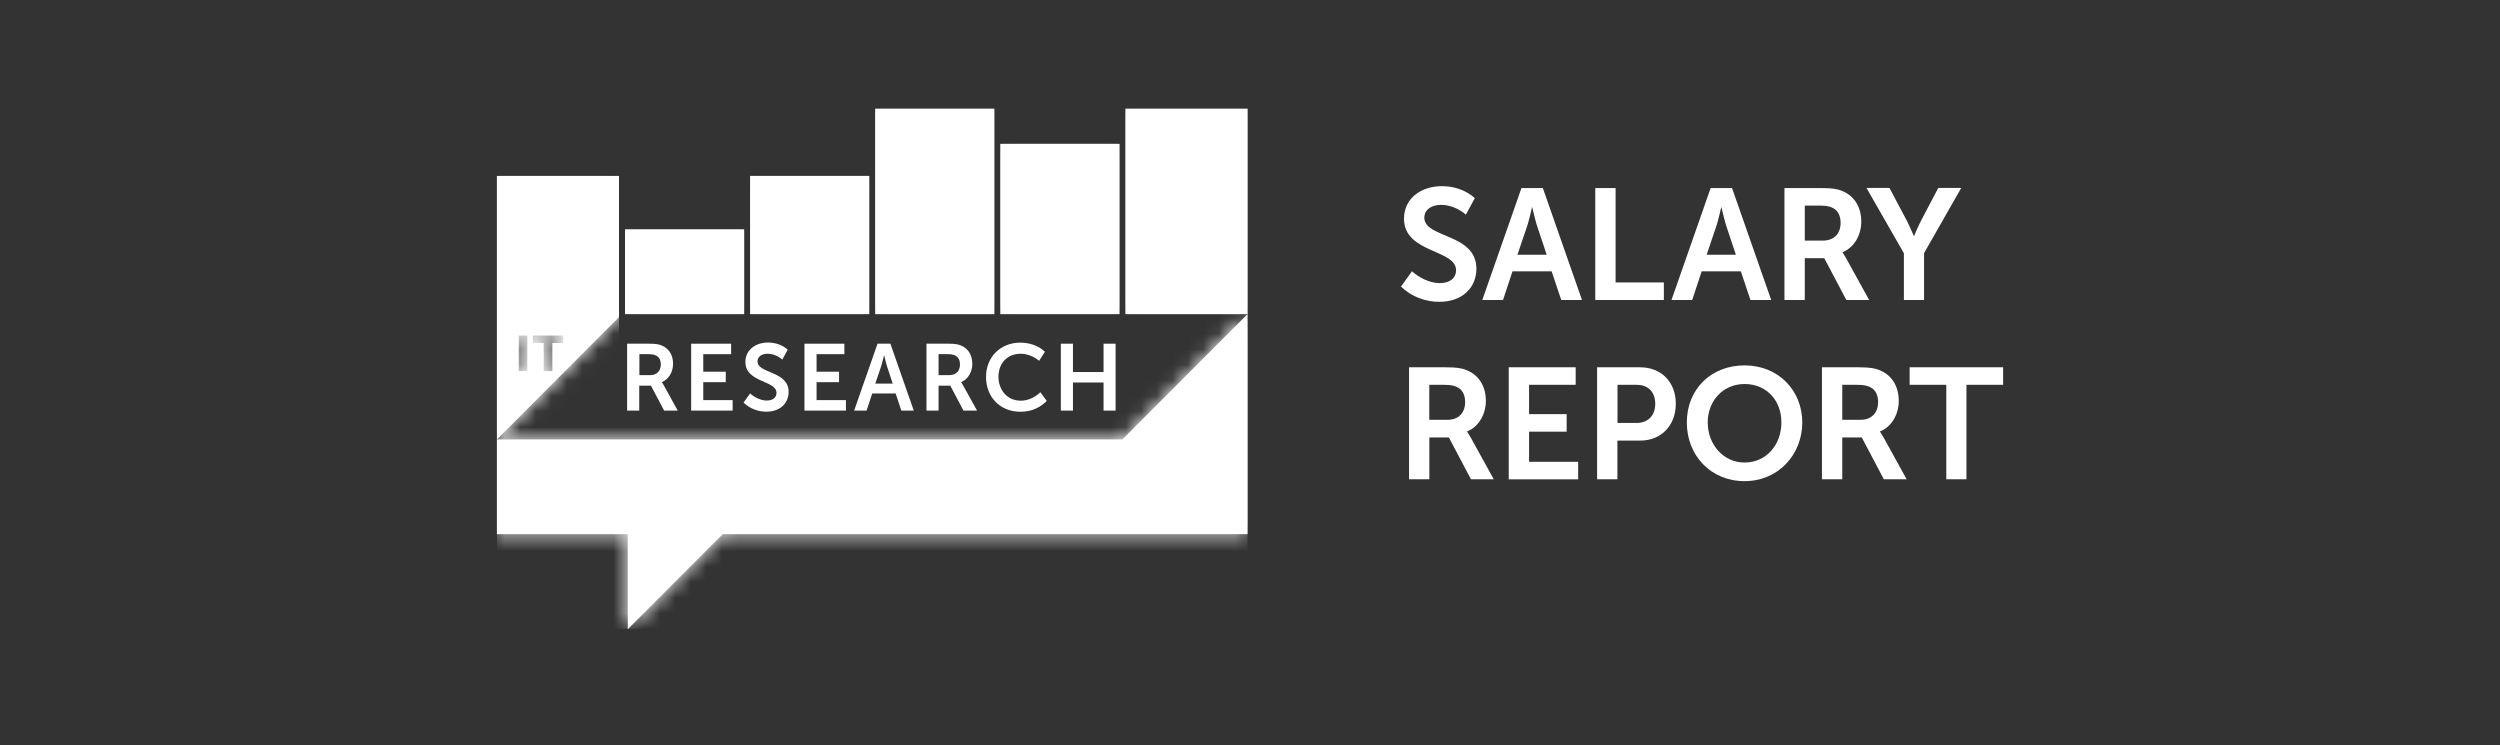 <svg width="161" height="48" viewBox="0 0 161 48" fill="none" xmlns="http://www.w3.org/2000/svg">
<rect x="0" y="0" width="161" height="48" fill="#333333" stroke="none"/>
<g clip-path="url(#clip0_5268_10843)">
<path d="M90.935 17.473C91.362 17.858 92.052 18.233 92.719 18.233C93.387 18.233 93.772 17.896 93.772 17.409C93.772 16.039 90.417 16.322 90.417 14.08C90.417 12.812 91.469 11.988 92.869 11.988C93.617 11.988 94.407 12.239 94.979 12.758L94.402 13.823C94.007 13.47 93.387 13.192 92.821 13.192C92.164 13.192 91.726 13.518 91.726 14.016C91.726 15.354 95.08 15.011 95.08 17.307C95.08 18.474 94.231 19.437 92.687 19.437C91.795 19.437 90.871 19.1 90.225 18.452L90.935 17.468V17.473Z" fill="white"/>
<path d="M97.981 12.111H99.359L101.88 19.319H100.545L99.925 17.473H97.404L96.795 19.319H95.46L97.981 12.111ZM99.605 16.403L98.964 14.476C98.841 14.069 98.68 13.358 98.68 13.358H98.659C98.659 13.358 98.499 14.069 98.376 14.476L97.724 16.403H99.599H99.605Z" fill="white"/>
<path d="M102.735 12.111H104.044V18.19H107.152V19.319H102.735V12.111Z" fill="white"/>
<path d="M110.165 12.111H111.543L114.065 19.319H112.729L112.11 17.473H109.588L108.979 19.319H107.644L110.165 12.111ZM111.789 16.403L111.148 14.476C111.025 14.069 110.865 13.358 110.865 13.358H110.844C110.844 13.358 110.683 14.069 110.561 14.476L109.909 16.403H111.784H111.789Z" fill="white"/>
<path d="M114.919 12.111H117.291C118.002 12.111 118.343 12.17 118.648 12.303C119.39 12.608 119.866 13.299 119.866 14.273C119.866 15.124 119.422 15.937 118.659 16.242V16.264C118.659 16.264 118.749 16.376 118.894 16.638L120.373 19.319H118.904L117.483 16.627H116.228V19.319H114.919V12.111ZM117.403 15.493C118.103 15.493 118.536 15.054 118.536 14.348C118.536 13.893 118.365 13.524 117.97 13.363C117.788 13.283 117.574 13.24 117.179 13.24H116.228V15.493H117.403Z" fill="white"/>
<path d="M122.606 16.301L120.202 12.105H121.682L122.809 14.23C123.033 14.68 123.247 15.193 123.247 15.193H123.268C123.268 15.193 123.482 14.674 123.706 14.23L124.823 12.105H126.302L123.909 16.301V19.319H122.611V16.301H122.606Z" fill="white"/>
<path d="M90.743 23.654H93.114C93.825 23.654 94.167 23.713 94.471 23.847C95.214 24.152 95.689 24.842 95.689 25.816C95.689 26.667 95.24 27.48 94.482 27.785V27.807C94.482 27.807 94.573 27.919 94.717 28.181L96.197 30.863H94.728L93.307 28.171H92.051V30.863H90.743V23.654ZM93.221 27.036C93.921 27.036 94.354 26.597 94.354 25.891C94.354 25.436 94.183 25.067 93.787 24.906C93.606 24.826 93.392 24.783 92.997 24.783H92.046V27.036H93.221Z" fill="white"/>
<path d="M97.168 23.654H101.474V24.783H98.472V26.672H100.892V27.801H98.472V29.739H101.634V30.868H97.163V23.659L97.168 23.654Z" fill="white"/>
<path d="M102.853 23.654H105.63C106.976 23.654 107.922 24.596 107.922 25.998C107.922 27.4 106.982 28.374 105.63 28.374H104.161V30.863H102.853V23.654ZM105.39 27.239C106.148 27.239 106.597 26.753 106.597 26.003C106.597 25.254 106.148 24.783 105.411 24.783H104.167V27.239H105.395H105.39Z" fill="white"/>
<path d="M112.35 23.531C114.529 23.531 116.067 25.147 116.067 27.207C116.067 29.268 114.529 30.986 112.35 30.986C110.17 30.986 108.632 29.332 108.632 27.207C108.632 25.083 110.17 23.531 112.35 23.531ZM112.35 29.787C113.728 29.787 114.721 28.668 114.721 27.207C114.721 25.747 113.728 24.73 112.35 24.73C110.971 24.73 109.978 25.805 109.978 27.207C109.978 28.61 110.971 29.787 112.35 29.787Z" fill="white"/>
<path d="M117.333 23.654H119.705C120.416 23.654 120.758 23.713 121.062 23.847C121.805 24.152 122.28 24.842 122.28 25.816C122.28 26.667 121.837 27.48 121.073 27.785V27.807C121.073 27.807 121.163 27.919 121.308 28.181L122.787 30.863H121.318L119.898 28.171H118.642V30.863H117.333V23.654ZM119.817 27.036C120.517 27.036 120.95 26.597 120.95 25.891C120.95 25.436 120.779 25.067 120.384 24.906C120.202 24.826 119.988 24.783 119.593 24.783H118.642V27.036H119.817Z" fill="white"/>
<path d="M125.341 24.783H122.98V23.654H129V24.783H126.639V30.863H125.341V24.783Z" fill="white"/>
<path d="M64.034 7H56.364V20.229H64.034V7Z" fill="white"/>
<mask id="mask0_5268_10843" style="mask-type:luminance" maskUnits="userSpaceOnUse" x="56" y="7" width="9" height="14">
<path d="M64.034 7H56.364V20.229H64.034V7Z" fill="white"/>
</mask>
<g mask="url(#mask0_5268_10843)">
<path d="M64.034 7H56.364V20.229H64.034V7Z" fill="white"/>
</g>
<path d="M47.924 14.77H40.253V20.229H47.924V14.77Z" fill="white"/>
<mask id="mask1_5268_10843" style="mask-type:luminance" maskUnits="userSpaceOnUse" x="40" y="14" width="8" height="7">
<path d="M47.924 14.77H40.253V20.229H47.924V14.77Z" fill="white"/>
</mask>
<g mask="url(#mask1_5268_10843)">
<path d="M47.924 14.77H40.253V20.229H47.924V14.77Z" fill="white"/>
</g>
<path d="M55.979 11.329H48.308V20.229H55.979V11.329Z" fill="white"/>
<mask id="mask2_5268_10843" style="mask-type:luminance" maskUnits="userSpaceOnUse" x="48" y="11" width="8" height="10">
<path d="M55.979 11.329H48.308V20.229H55.979V11.329Z" fill="white"/>
</mask>
<g mask="url(#mask2_5268_10843)">
<path d="M55.979 11.329H48.308V20.229H55.979V11.329Z" fill="white"/>
</g>
<path d="M80.343 7H72.48V20.229H80.343V7Z" fill="white"/>
<mask id="mask3_5268_10843" style="mask-type:luminance" maskUnits="userSpaceOnUse" x="72" y="7" width="9" height="14">
<path d="M80.343 7H72.48V20.229H80.343V7Z" fill="white"/>
</mask>
<g mask="url(#mask3_5268_10843)">
<path d="M80.343 7H72.48V20.229H80.343V7Z" fill="white"/>
</g>
<path d="M72.094 9.264H64.424V20.229H72.094V9.264Z" fill="white"/>
<mask id="mask4_5268_10843" style="mask-type:luminance" maskUnits="userSpaceOnUse" x="64" y="9" width="9" height="12">
<path d="M72.094 9.264H64.424V20.229H72.094V9.264Z" fill="white"/>
</mask>
<g mask="url(#mask4_5268_10843)">
<path d="M72.094 9.264H64.424V20.229H72.094V9.264Z" fill="white"/>
</g>
<path d="M72.282 28.299H32V34.4H40.429V40.522L46.54 34.4H80.342V20.229L72.282 28.299Z" fill="white"/>
<mask id="mask5_5268_10843" style="mask-type:luminance" maskUnits="userSpaceOnUse" x="32" y="20" width="49" height="21">
<path d="M72.282 28.299H32V34.4H40.429V40.522L46.54 34.4H80.342V20.229L72.282 28.299Z" fill="white"/>
</mask>
<g mask="url(#mask5_5268_10843)">
<path d="M80.342 20.229H32V40.522H80.342V20.229Z" fill="white"/>
</g>
<mask id="mask6_5268_10843" style="mask-type:luminance" maskUnits="userSpaceOnUse" x="32" y="7" width="49" height="34">
<path d="M80.342 7H32V40.522H80.342V7Z" fill="white"/>
</mask>
<g mask="url(#mask6_5268_10843)">
<path d="M40.392 22.134H41.808C42.23 22.134 42.438 22.172 42.62 22.252C43.063 22.434 43.346 22.846 43.346 23.429C43.346 23.938 43.079 24.425 42.625 24.607V24.617C42.625 24.617 42.678 24.681 42.764 24.842L43.645 26.442H42.769L41.92 24.837H41.167V26.442H40.387V22.134H40.392ZM41.877 24.157C42.294 24.157 42.556 23.895 42.556 23.472C42.556 23.199 42.454 22.98 42.219 22.883C42.112 22.835 41.984 22.808 41.749 22.808H41.177V24.157H41.877Z" fill="white"/>
<path d="M44.51 22.134H47.085V22.808H45.29V23.938H46.738V24.612H45.29V25.768H47.181V26.442H44.51V22.134Z" fill="white"/>
<path d="M48.308 25.34C48.565 25.57 48.976 25.795 49.377 25.795C49.777 25.795 50.007 25.597 50.007 25.302C50.007 24.483 48.004 24.655 48.004 23.311C48.004 22.552 48.634 22.059 49.467 22.059C49.916 22.059 50.386 22.209 50.728 22.519L50.381 23.156C50.146 22.942 49.777 22.782 49.435 22.782C49.04 22.782 48.784 22.974 48.784 23.274C48.784 24.077 50.787 23.868 50.787 25.238C50.787 25.934 50.279 26.512 49.355 26.512C48.821 26.512 48.271 26.314 47.886 25.923L48.308 25.334V25.34Z" fill="white"/>
<path d="M51.807 22.134H54.377V22.808H52.587V23.938H54.035V24.612H52.587V25.768H54.478V26.442H51.807V22.134Z" fill="white"/>
<path d="M56.519 22.134H57.341L58.847 26.442H58.046L57.678 25.34H56.171L55.808 26.442H55.007L56.513 22.134H56.519ZM57.491 24.703L57.111 23.552C57.037 23.311 56.941 22.883 56.941 22.883H56.93C56.93 22.883 56.834 23.306 56.759 23.552L56.369 24.703H57.491Z" fill="white"/>
<path d="M59.665 22.134H61.08C61.502 22.134 61.71 22.172 61.892 22.252C62.335 22.434 62.618 22.846 62.618 23.429C62.618 23.938 62.351 24.425 61.897 24.607V24.617C61.897 24.617 61.951 24.681 62.036 24.842L62.923 26.442H62.047L61.198 24.837H60.444V26.442H59.665V22.134ZM61.144 24.157C61.561 24.157 61.823 23.895 61.823 23.472C61.823 23.199 61.721 22.98 61.486 22.883C61.379 22.835 61.251 22.808 61.016 22.808H60.444V24.157H61.144Z" fill="white"/>
<path d="M65.706 22.065C66.267 22.065 66.876 22.247 67.293 22.653L66.919 23.237C66.614 22.974 66.16 22.782 65.743 22.782C64.798 22.782 64.301 23.467 64.301 24.264C64.301 25.061 64.814 25.805 65.749 25.805C66.208 25.805 66.668 25.581 66.999 25.259L67.41 25.821C67.041 26.196 66.491 26.517 65.722 26.517C64.371 26.517 63.5 25.538 63.5 24.275C63.5 23.012 64.413 22.065 65.712 22.065" fill="white"/>
<path d="M68.318 22.134H69.098V23.959H71.069V22.134H71.844V26.442H71.069V24.633H69.098V26.442H68.318V22.134Z" fill="white"/>
</g>
<path d="M33.405 21.61H33.96V23.895H33.405V21.61ZM34.324 21.61H36.268V22.091H35.574V23.895H35.013V22.091H34.318V21.61H34.324ZM32 11.329V28.299L39.863 20.422V11.329H32Z" fill="white"/>
<mask id="mask7_5268_10843" style="mask-type:luminance" maskUnits="userSpaceOnUse" x="32" y="11" width="8" height="18">
<path d="M33.405 21.61H33.96V23.895H33.405V21.61ZM34.324 21.61H36.268V22.091H35.574V23.895H35.013V22.091H34.318V21.61H34.324ZM32 11.329V28.299L39.863 20.422V11.329H32Z" fill="white"/>
</mask>
<g mask="url(#mask7_5268_10843)">
<path d="M39.863 11.329H32V28.299H39.863V11.329Z" fill="white"/>
</g>
</g>
<defs>
<clipPath id="clip0_5268_10843">
<rect width="97" height="33.522" fill="white" transform="translate(32 7)"/>
</clipPath>
</defs>
</svg>
